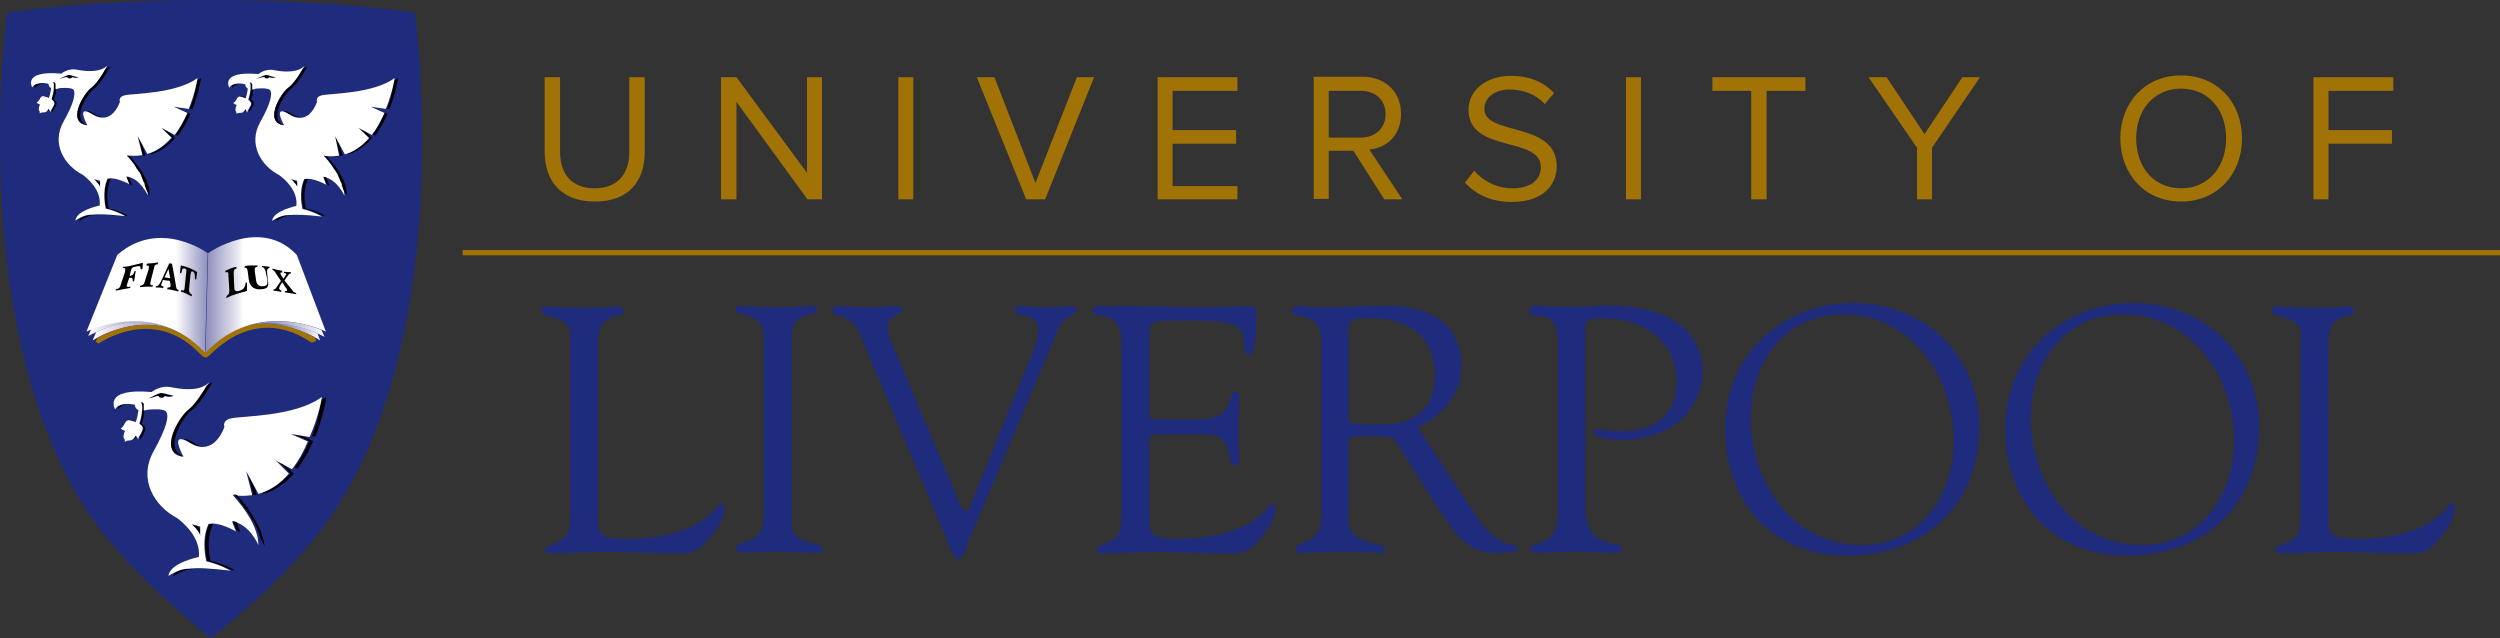 <?xml version="1.0" encoding="UTF-8"?>
<svg xmlns="http://www.w3.org/2000/svg" viewBox="0 0 566.9 144.7" style="enable-background:new 0 0 566.9 144.7" xml:space="preserve">
  <rect x="0" y="0" width="566.9" height="144.7" fill="#333333" stroke="none"/>
  <style>.st0{fill:#1f2b7d}.st1{fill:none}.st2{fill:#fff}.st7{fill:#a17205}</style>
  <g id="Layer_1">
    <path class="st0" d="M94.1 2.9S76.3 0 47.8 0C19.4 0 1.6 2.9 1.6 2.9S-8 73.7 19.9 116.1c9.5 14.4 27.9 28.5 27.9 28.6.1 0 18.5-14.2 27.9-28.6C103.8 73.7 94.1 2.9 94.1 2.9z"></path>
    <path d="M7.8 19.3c.1.4.2.6.2.6.6-.9 1.8-1 2.6-.9-.6-.2-1.9-.3-2.8.3z"></path>
    <path class="st1" d="M10.7 24.4c.1.1.2.2.3.2-.1 0-.2-.1-.3-.2z"></path>
    <path d="M10.8 22.1c.1 0 .1 0 .2.1h.1v-.1c-.4-.1-.9-.3-1-.3h-.2l.9.3zm-1.1 3.4s-.1 0 0 0h-.1v.1c.1-.1.3-.1.4-.2-.2.1-.3.1-.3.1zm11.6 15.2c.2.2.4.3.5.4l.1.1c.1.1.2.2.2.3l.2.2.1.1c.3.3.5.7.5 1.1v-1.2l-.7-.7-.9-.3zm10-9.8 1.1 4.4h-2.5c.2 0 .4 0 .6.1.9.1 1.7 0 2.5-.1l-.6-2.2-1.1-2.2zM17.9 17.5c-.1 0-.7-.2-1-.2-.3-.1-.7-.3-1.2-.3-.4 0-2.2.9-2.2.9.1 0 1.2-.4 1.5-.4h.4c0 .2.2.3.5.3s.5-.2.6-.3c.4.1.9.1 1.2.1.1 0 .2-.1.2-.1zm2.1 7.9s.1 0 .1.1h.1s.1 0 .1.1c.1 0 .1.1.2.1h.1l.1.1h.1c.1 0 .2.1.2.1h.1c.3.2 1.1.6 2.1.6-.9-.2-1.6-.6-1.6-.6-1-.6-1.6-.8-1.9-.7.2.2.2.2.3.2zm-8.8-.6-.2-.2c-.2.4-.4.6-.6.7H10c.2 0 .5 0 .8-.1.1.1.3-.1.4-.4 0 .1 0 0 0 0zm1-2.3c.3-.6.5-1.3.5-2.3V19s-.2-.5-.6-.3c0 0 .2.1.2.5v1c-.1.8-.3 1.6-.5 2.3l.4.4c.1.1.3.4.2.8-.2.4-.4 1-.6 1.1 0 0-.1.1-.1.2l.2.4c.1 0 .1-.4.3-.6.1-.2.4-.7.6-1.1.1-.4-.1-.7-.2-.8l-.4-.4zM36.6 29l2.4 2.4-.3.3-.1.1-.2.2-.1.1-.2.2-.1.1-.2.2-.1.1c-.1 0-.1.1-.2.1s-.1.1-.2.1l-.1.1c-.1 0-.1.1-.2.1l-.1.1c-.1 0-.1.1-.2.1l-.1.1c-.1 0-.1.1-.2.1 0 0-.1 0-.1.1-.1.1-.2.1-.2.2-.6.4-1.3.7-2 1l.1.2c2.2-.6 4-2 5.5-3.7L38 29.6l-1.4-.6zm8.1-10.8c-.1.4-.2.9-.3 1.6v.1c0 .1 0 .2-.1.3v.4c0 .1 0 .2-.1.2v.1c0 .1-.1.2-.1.4v.1c0 .1-.1.2-.1.4 0 .1-.1.3-.1.4v.1l-.3.9-.6 1.5.6.1c1.5-3.8 2-7.1 2-7.1-.4.2-.7.4-.9.5zm-5.3 6.1 3.1 1.4-.3.6c-.6 1.4-1.4 2.9-2.4 4.2l.5.3c1.2-1.5 2.1-3.3 2.9-5l-3-1.3-.8-.2zM25.2 40.5h-.7c-1.4 3-.4 6.8-.4 6.8h.2c2 .5 3.8 1.4 4.1 1.6h.6s-2-1.2-4.3-1.6c0 .2-1.1-3.8.5-6.8zm-4.8 8.3h-.3c-.1 0-.2 0-.3.1-.1 0-.2.1-.3.1-.1 0-.2.1-.3.1-.1 0-.2.1-.3.1-.1 0-.2.1-.3.1-.2.1-.4.2-.5.3-.1.2-.1.3-.1.5 0 0 1.7-1.2 3.2-1.3 2.4-.2 3.8 0 6.7.2-3.5-.3-5-.5-7.5-.2z"></path>
    <path class="st2" d="M16.4 17.5c-.1.1-.3.3-.6.3s-.5-.1-.5-.3h-.4c-.2 0-1.4.4-1.5.4 0 0 1.8-.9 2.2-.9.5 0 .9.2 1.2.3.3.1 1 .2 1 .2.1 0-.1.1-.3.1-.2.1-.7.1-1.1-.1zm6.4 25.3c0-.3-.2-.7-.5-1.1l-.1-.1c-.1-.1-.1-.2-.2-.2-.1-.1-.2-.2-.2-.3l-.1-.1c-.1-.1-.3-.3-.5-.4l1.5.4v1.8zm22-25.1c-4.9 3.6-14.9 3.5-16.5 3.9-1.6.4-1.1 1.5-1.1 1.5-2.2 5.7-6.1 2.9-6.1 2.9-3-1.9-2.5.1-1.3 2.4-4.7-.6-.8-7.1.8-8.4 1.8-1.3 3.7-5.1 3.7-5.1-.6.6-2.3 1.8-6.9.9-2-.4-3.5.9-3.5.9-8.9-.8-6.6 3.1-6.6 3.1 1-1.5 3.7-.8 3.7-.8 0 .5.3.8.6 1-.1.6-.2 1.4-.5 2.2-.3-.1-1.1-.4-1.4-.4-.7.1-.6 1.1-1.4 1.4.1.2.4.4.8.5-.3.4-.3 1-.3 1.1 0 .3.2.4.2.5v.4c.2-.1.4-.2.6-.2.1 0 .6 0 .8-.1.2-.1.4-.3.6-.7.1 0 .1.1.1.1.1.1.3.5.3.6.1 0 .1-.4.3-.6.1-.2.4-.7.6-1.1.1-.4-.1-.7-.2-.8l-.4-.4c.2-.7.4-1.4.5-2.3v-1c0-.4-.2-.5-.2-.5.3-.3.6.3.6.3v1.2c.5 0 .8-.2.8-.2s2.9-.3 3.3.4c.4.7.3 2.6-2.3 7.2-2.8 5 .2 9.9 4.3 12 1.4 1 4.3 3.6 3.9 7 0 0-5.3 1.1-5.5 3.4 0 0 1.7-1.2 3.2-1.3 2.7-.2 4.2-.1 8.1.3 0 0-2.1-1.2-4.4-1.7 0 0-1-3.8.4-6.8h.2c1.7-.4 4.8 1.3 4.8 1.3l-.7-1.8c3.2.5 4.8 4.3 4.8 4.3-.1-3.2-2.2-6.4-4.7-9.1.4.1.7.1 1 .1.9.1 1.7 0 2.5-.1l-1.1-4.4 2.2 4.1c2.2-.6 4-2 5.5-3.7L36.6 29l3 1.6c1.2-1.5 2.1-3.3 2.9-5l-3.1-1.4 3.4.5c1.5-3.7 2-7 2-7z"></path>
    <path d="M20.6 20c-1.7 1.3-5.6 7.8-.8 8.4-3.7-1.2-.1-7.1 1.5-8.3C23.1 18.8 25 15 25 15c-.2.2-.6.4-1 .6-.7 1.2-2.1 3.5-3.4 4.4zm8.8 15.4c-.2 0-.4 0-.6-.1.1.1.2.3.4.4l.1.1c.1.1.2.3.3.4l.1.1c.1.1.2.3.3.4.1.1.2.3.3.4.1.1.2.3.3.4v.1c.1.1.2.3.3.4v.1c.1.1.2.3.3.4.1.1.2.3.3.4.1.1.2.3.3.4v.1c.1.1.2.3.2.4v.1c.1.1.1.3.2.4v.1c.1.1.1.3.2.4v.1c.1.1.1.3.2.4 0 0 0 .1.1.1 0 .1.1.3.1.4v.2c0 .1.1.2.1.3 0 .1 0 .1.1.2 0 .1 0 .2.1.3v.1c.5.8.8 1.4.8 1.4.2-2.9-2.1-6.3-4.5-8.9zm-.7 4.7.6 1.6c.4.2.7.4.7.4l-.7-1.8c-.1-.1-.4-.2-.6-.2z"></path>
    <path class="st1" d="m22.1 40.9.7.7v-.5l-.7-.2z"></path>
    <path d="m52.5 19.3.2.6c.6-.9 1.8-1 2.6-.9-.6-.2-1.9-.3-2.8.3z"></path>
    <path class="st1" d="M55.4 24.4c.1.1.2.2.3.2-.1 0-.2-.1-.3-.2z"></path>
    <path d="M55.5 22.1c.1 0 .1 0 .2.1h.1v-.1c-.4-.1-.9-.3-1-.3h-.2l.9.3zm-1.1 3.4s-.1 0 0 0h-.1v.1c.1-.1.3-.1.4-.2-.2.1-.3.1-.3.1zM66 40.7c.2.2.4.3.5.4l.1.1c.1.1.2.2.2.3l.2.2.1.1c.3.3.5.7.5 1.1v-1.2l-.7-.7-.9-.3zm10-9.8 1.1 4.4h-2.5c.2 0 .4 0 .6.1.9.1 1.7 0 2.5-.1l-.6-2.2-1.1-2.2zM62.6 17.5c-.1 0-.7-.2-1-.2-.3-.1-.7-.3-1.2-.3-.4 0-2.2.9-2.2.9.1 0 1.2-.4 1.5-.4h.4c0 .2.2.3.5.3s.5-.2.6-.3c.4.1.9.1 1.2.1.1 0 .2-.1.2-.1zm2.1 7.9s.1 0 .1.1h.1s.1 0 .1.1c.1 0 .1.1.2.1h.1l.1.1h.1c.1 0 .2.1.2.1h.1c.3.2 1.1.6 2.1.6-.9-.2-1.6-.6-1.6-.6-1-.6-1.6-.8-1.9-.7.2.2.2.2.3.2zm-8.8-.6-.2-.2c-.2.4-.4.6-.6.7h-.4c.2 0 .5 0 .8-.1.1.1.3-.1.4-.4 0 .1 0 0 0 0zm1-2.3c.3-.6.5-1.3.5-2.3V19s-.2-.5-.6-.3c0 0 .2.1.2.5v1c-.1.8-.3 1.6-.5 2.3l.4.4c.1.1.3.4.2.8-.2.4-.4 1-.6 1.1 0 0-.1.1-.1.2l.2.4c.1 0 .1-.4.3-.6.1-.2.4-.7.6-1.1.1-.4-.1-.7-.2-.8l-.4-.4zM81.3 29l2.4 2.4-.3.3-.1.1-.2.2-.1.1-.2.2-.1.1-.2.2-.1.1c-.1 0-.1.1-.2.1s-.1.1-.2.1l-.1.1c-.1 0-.1.1-.2.1l-.1.1c-.1 0-.1.1-.2.1l-.1.1c-.1 0-.1.1-.2.1 0 0-.1 0-.1.1-.1.1-.2.1-.2.2-.6.4-1.3.7-2 1l.1.2c2.2-.6 4-2 5.5-3.7l-1.7-1.7-1.4-.6zm8.1-10.8c-.1.4-.2.9-.3 1.6v.1c0 .1 0 .2-.1.3v.4c0 .1 0 .2-.1.2v.1c0 .1-.1.2-.1.4v.1c0 .1-.1.2-.1.4 0 .1-.1.3-.1.4v.1l-.3.9-.6 1.5.6.1c1.5-3.8 2-7.1 2-7.1-.4.2-.7.4-.9.5zm-5.3 6.1 3.1 1.4-.3.6c-.6 1.4-1.4 2.9-2.4 4.2l.5.3c1.2-1.5 2.1-3.3 2.9-5l-3-1.3-.8-.2zM69.9 40.5h-.7c-1.4 3-.4 6.8-.4 6.8h.2c2 .5 3.8 1.4 4.1 1.6h.6s-2-1.2-4.3-1.6c0 .2-1.1-3.8.5-6.8zm-4.8 8.3h-.3c-.1 0-.2 0-.3.1-.1 0-.2.1-.3.1-.1 0-.2.1-.3.1-.1 0-.2.1-.3.1-.1 0-.2.1-.3.1-.2.1-.4.2-.5.3-.1.2-.1.3-.1.5 0 0 1.7-1.2 3.2-1.3 2.4-.2 3.8 0 6.7.2-3.5-.3-5-.5-7.5-.2z"></path>
    <path class="st2" d="M61.1 17.5c-.1.1-.3.3-.6.3s-.5-.1-.5-.3h-.4c-.2 0-1.4.4-1.5.4 0 0 1.8-.9 2.2-.9.5 0 .9.2 1.2.3.3.1 1 .2 1 .2.1 0-.1.1-.3.1-.2.1-.7.1-1.1-.1zm6.4 25.3c0-.3-.2-.7-.5-1.1l-.1-.1c-.1-.1-.1-.2-.2-.2-.1-.1-.2-.2-.2-.3l-.1-.1c-.1-.1-.3-.3-.5-.4l1.5.4v1.8zm22-25.1c-4.9 3.6-14.9 3.5-16.5 3.9-1.6.4-1.1 1.5-1.1 1.5-2.2 5.8-6.2 2.9-6.2 2.9-3-1.9-2.5.1-1.3 2.4-4.7-.6-.8-7.1.8-8.4 1.9-1.3 3.8-5 3.8-5-.6.6-2.3 1.8-6.9.9-2-.4-3.5.9-3.5.9-8.9-.8-6.6 3.1-6.6 3.1.9-1.5 3.6-.8 3.6-.8 0 .5.3.8.6 1-.1.6-.2 1.4-.5 2.2-.3-.1-1.1-.4-1.4-.4-.7.1-.6 1.1-1.4 1.4.1.2.4.4.8.5-.3.4-.3 1-.3 1.1 0 .3.2.4.2.5v.4c.2-.1.4-.2.6-.2.1 0 .6 0 .8-.1.2-.1.4-.3.6-.7.1 0 .1.1.1.1.1.1.3.5.3.6.1 0 .1-.4.3-.6.1-.2.4-.7.6-1.1.1-.4-.1-.7-.2-.8l-.4-.4c.2-.7.4-1.4.5-2.3v-1c0-.4-.2-.5-.2-.5.3-.3.6.3.6.3v1.2c.5 0 .8-.2.8-.2s2.9-.3 3.3.4c.4.7.3 2.6-2.3 7.2-2.8 5 .2 9.9 4.3 12 1.4 1 4.3 3.6 3.9 7 0 0-5.3 1.1-5.5 3.4 0 0 1.7-1.2 3.2-1.3 2.7-.2 4.2-.1 8.1.3 0 0-2.1-1.2-4.4-1.7 0 0-1-3.8.4-6.8h.2c1.7-.4 4.8 1.3 4.8 1.3l-.7-1.8c3.2.5 4.8 4.3 4.8 4.3-.1-3.2-2.2-6.4-4.7-9.1.4.1.7.1 1 .1.9.1 1.7 0 2.5-.1l-.9-4.4 2.2 4.1c2.2-.6 4-2 5.5-3.7L81.3 29l3 1.6c1.2-1.5 2.1-3.3 2.9-5l-3.1-1.4 3.4.5c1.5-3.7 2-7 2-7z"></path>
    <path d="M65.3 20c-1.7 1.3-5.6 7.8-.8 8.4-3.7-1.2-.1-7.1 1.5-8.3 1.8-1.3 3.7-5.1 3.7-5.1-.2.2-.6.4-1 .6-.7 1.2-2.1 3.5-3.4 4.4zm8.8 15.4c-.2 0-.4 0-.6-.1.1.1.2.3.4.4l.1.1c.1.1.2.3.3.4l.1.1c.1.1.2.3.3.4.1.1.2.3.3.4.1.1.2.3.3.4v.1c.1.1.2.3.3.4v.1c.1.1.2.3.3.4.1.1.2.3.3.4.1.1.2.3.3.4v.1c.1.1.2.3.2.4v.1c.1.1.1.3.2.4v.1c.1.1.1.3.2.4v.1c.1.1.1.3.2.4 0 0 0 .1.1.1 0 .1.1.3.1.4v.2c0 .1.1.2.1.3 0 .1 0 .1.1.2 0 .1 0 .2.1.3v.1c.5.8.8 1.4.8 1.4.2-2.9-2.1-6.3-4.5-8.9zm-.7 4.7.6 1.6c.4.2.7.4.7.4l-.7-1.8c-.1-.1-.4-.2-.6-.2z"></path>
    <path class="st1" d="m66.8 40.9.7.7v-.5l-.7-.2z"></path>
    <path d="M26.6 92c.1.4.3.7.3.7.7-1.1 2.2-1.3 3.3-1.2-.8-.1-2.5-.3-3.6.5z"></path>
    <path class="st1" d="M30.2 98.5c.1.1.2.2.4.2-.1 0-.3-.1-.4-.2z"></path>
    <path d="M30.3 95.5c.1 0 .1 0 0 0 .1 0 .2.1.2.1h.1v-.1c-.5-.1-1.1-.4-1.3-.3-.1 0-.1 0-.2.1.4 0 .9.1 1.2.2zM29 99.8c-.1 0-.1 0 0 0H28.7v.2c.2-.1.3-.2.5-.2H29zm14.5 19.1.6.6.1.1.3.3c.1.1.2.2.2.3 0 0 0 .1.1.1.3.4.6.9.6 1.3V120c-.3-.4-.7-.7-.9-.9l-1-.2zM56 106.6l1.4 5.5c-.1 0-.2 0-.4.1h-2.7c.2 0 .5.1.7.1 1.1.1 2.2 0 3.2-.1l-.7-2.7-1.5-2.9zM39.2 89.8c-.1 0-.9-.2-1.3-.3-.4-.1-.9-.3-1.5-.3-.5 0-2.7 1.2-2.7 1.2.1 0 1.5-.5 1.8-.5h.4c0 .3.3.4.7.4.4 0 .7-.3.7-.4.5.2 1.2.2 1.5.1.3-.1.5-.2.4-.2zm2.7 9.9c.1 0 .1 0 .2.1h.1s.1 0 .1.1c.1 0 .1.1.2.1 0 0 .1 0 .1.1.1 0 .1.1.2.1 0 0 .1 0 .1.1.1.1.2.1.3.2h.2c.3.2 1.4.8 2.7.8a5 5 0 0 1-2-.8c-1.3-.8-2-1-2.4-.9 0 0 .1.1.2.1zm-11.1-.8-.2-.2c-.2.5-.5.8-.7.9 0 0-.1 0-.1.1H29.5c.2 0 .7 0 1-.2 0 0 .2-.2.3-.6.1.1.1.1 0 0 .1.1 0 0 0 0zm1.3-2.9c.3-.7.6-1.7.6-2.9V91.7s-.3-.7-.7-.3c0 0 .2.1.3.6v1.3c-.1 1-.3 2-.6 2.8.1.2.4.4.5.5.1.1.4.5.2 1s-.5 1.2-.7 1.4c0 .1-.1.1-.1.2.1.2.2.4.3.5.1 0 .1-.5.3-.7.2-.2.5-.9.7-1.4.2-.5-.1-.9-.2-1-.3-.3-.5-.4-.6-.6zm30.7 8.3 3 3c-.1.1-.2.3-.3.4l-.1.1-.3.3-.1.1-.2.2c-.1 0-.1.1-.2.1l-.2.2-.2.2-.2.2-.2.2c-.1.1-.1.1-.2.1l-.2.2c-.1 0-.1.1-.2.1-.1.1-.2.1-.2.2l-.1.1c-.1.1-.2.1-.3.2 0 0-.1 0-.1.1-.1.1-.2.1-.3.2h-.1c-.8.5-1.7.9-2.6 1.2l.2.3c2.8-.8 5.1-2.5 6.9-4.6l-2.2-2.2-1.6-.9zm10.1-13.6c-.1.5-.2 1.1-.4 2v.1c0 .1-.1.3-.1.4 0 .1 0 .2-.1.2v.2c0 .1-.1.2-.1.3v.1c0 .1-.1.3-.1.5v.1c0 .2-.1.3-.1.5v.1c-.1.2-.1.4-.2.5v.1c-.1.4-.2.8-.4 1.2-.2.6-.4 1.3-.7 1.9l.8.1c1.9-4.7 2.5-8.9 2.5-8.9-.5.2-.8.4-1.1.6zm-6.7 7.6 3.9 1.7c-.1.3-.2.5-.3.8-.8 1.8-1.8 3.6-3 5.2l.6.3c1.5-1.9 2.7-4.1 3.6-6.3l-3.7-1.7h-1.1zm-17.8 20.4H47.5c-1.8 3.7-.5 8.5-.5 8.5.1 0 .2 0 .3.1 2.5.6 4.8 1.8 5.2 2h.7s-2.5-1.5-5.4-2.1c0 .2-1.4-4.8.6-8.5zm-6 10.3c-.1 0-.3 0-.4.1-.1 0-.2 0-.4.1-.1 0-.2.1-.4.1-.1 0-.2.1-.4.1-.1 0-.2.1-.3.1-.1 0-.2.1-.3.2-.2.1-.5.2-.7.3-.1.2-.1.4-.2.7 0 0 2.2-1.5 4-1.6 3-.3 4.8 0 8.4.2-4.3-.4-6.1-.6-9.3-.3z"></path>
    <path class="st2" d="M37.4 89.8c-.1.1-.3.4-.7.4-.4 0-.7-.1-.7-.4h-.4c-.3.1-1.7.6-1.8.5 0 0 2.2-1.2 2.7-1.2.6 0 1.1.2 1.5.3.4.1 1.2.3 1.3.3.1 0-.1.1-.3.2-.5.1-1.2.1-1.6-.1zm8 31.8c0-.4-.3-.9-.6-1.3 0 0 0-.1-.1-.1-.1-.1-.2-.2-.2-.3l-.3-.3s0-.1-.1-.1l-.6-.6 1.9.5v2.2zM73 90c-6.1 4.6-18.7 4.3-20.7 4.9-2 .5-1.4 1.9-1.4 1.9-2.8 7.2-7.7 3.7-7.7 3.7-3.8-2.3-3.1.1-1.6 3.1-5.9-.7-1-8.9 1.1-10.5 2.2-1.7 4.7-6.4 4.7-6.4-.7.8-2.8 2.3-8.6 1.1-2.6-.5-4.4 1.1-4.4 1.1-11.2-1-8.3 3.9-8.3 3.9 1.2-1.9 4.5-1 4.5-1 0 .7.4 1 .8 1.2-.1.8-.3 1.8-.6 2.7-.4-.1-1.4-.5-1.7-.4-.9.1-.8 1.4-1.7 1.8.1.2.5.5 1 .6-.4.5-.4 1.3-.4 1.4 0 .4.3.5.3.6v.5c.3-.1.5-.3.7-.3.2 0 .7 0 1-.2.2-.1.5-.4.7-.9.1 0 .1.1.2.1.2.2.4.7.4.7.1 0 .1-.5.3-.7.2-.2.5-.9.7-1.4.2-.5-.1-.9-.2-1-.1-.1-.4-.3-.5-.5.3-.8.5-1.8.6-2.8 0 0 .1-.8 0-1.3 0-.5-.3-.6-.3-.6.4-.3.7.3.7.3v1.5c.6-.1 1-.2 1-.2s3.6-.4 4.1.5c.6.9.3 3.2-2.9 9-3.5 6.3.2 12.4 5.4 15.1 1.7 1.3 5.3 4.5 4.9 8.8 0 0-6.6 1.3-6.9 4.3 0 0 2.2-1.5 4-1.6 3.4-.3 5.2-.1 10.1.4 0 0-2.7-1.5-5.5-2.1 0 0-1.3-4.8.5-8.5h.2c2.2-.5 6 1.7 6 1.7l-.9-2.3c4 .6 6 5.4 6 5.4-.1-4-2.8-8-5.9-11.4.4.1.9.1 1.3.2 1.1.1 2.2 0 3.2-.1l-1.4-5.5 2.8 5.2c2.8-.8 5.1-2.5 6.9-4.6l-3-3 3.7 2c1.5-1.9 2.7-4.1 3.6-6.3l-3.9-1.7 4.3.7C72.4 94.2 73 90 73 90z"></path>
    <path d="M42.7 92.9c-2.1 1.6-7 9.8-1.1 10.5-4.7-1.5-.1-8.9 1.9-10.4 2.2-1.7 4.7-6.4 4.7-6.4-.2.2-.8.5-1.3.8-.9 1.5-2.6 4.3-4.2 5.5zm11 19.3c-.2 0-.5-.1-.7-.1l.5.5s0 .1.1.1c.1.2.3.3.4.5 0 0 0 .1.1.1.1.2.3.3.4.5v.1c.1.2.3.4.4.5.1.2.3.4.4.6l.1.1c.1.2.3.4.4.5 0 0 0 .1.1.1.1.2.3.4.4.6.1.2.2.4.4.6l.3.6s0 .1.1.1c.1.2.2.4.3.5 0 0 0 .1.1.1.1.2.2.4.3.5v.1c.1.2.1.3.2.5 0 0 0 .1.1.1.1.2.1.3.2.5 0 .1 0 .1.1.2.1.2.1.3.2.5 0 .1 0 .1.1.2 0 .1.1.3.1.4 0 .1 0 .2.1.3 0 .1.1.2.1.4v.2c.7 1 1 1.8 1 1.8-.5-4.1-3.3-8.4-6.3-11.7zm-.9 6 .8 2c.6.3.9.5.9.5l-.8-2.3c-.3-.1-.6-.2-.9-.2z"></path>
    <g>
      <path class="st1" d="m44.6 119.2.8.8v-.6l-.8-.2z"></path>
    </g>
    <linearGradient id="SVGID_1_" gradientUnits="userSpaceOnUse" x1="21.003" y1="76.418" x2="46.515" y2="76.418">
      <stop offset="0" style="stop-color:#fff"></stop>
      <stop offset=".134" style="stop-color:#e7e7f1"></stop>
      <stop offset=".389" style="stop-color:#bcbbd8"></stop>
      <stop offset=".737" style="stop-color:#8484b5"></stop>
      <stop offset=".938" style="stop-color:#6768a3"></stop>
    </linearGradient>
    <path d="M34.8 73.2c-.1 0-.2 0-.4-.1-.2 0-.4 0-.5-.1-5.1-.5-9.7 1.2-12.1 2.3l-.8 1.9s14.5-9.5 25.5 2.7c0 0-4-5.5-11.7-6.7z" style="fill:url(#SVGID_1_)"></path>
    <linearGradient id="SVGID_2_" gradientUnits="userSpaceOnUse" x1="58.898" y1="75.232" x2="72.583" y2="75.232">
      <stop offset=".096" style="stop-color:#6768a3"></stop>
      <stop offset=".318" style="stop-color:#8080b3"></stop>
      <stop offset=".807" style="stop-color:#cfcee3"></stop>
      <stop offset="1" style="stop-color:#fff"></stop>
    </linearGradient>
    <path d="M72 75.6c-2.5-1.1-7.5-2.9-13.1-2.1 7.5-.4 13.7 3.7 13.7 3.7l-.6-1.6z" style="fill:url(#SVGID_2_)"></path>
    <linearGradient id="SVGID_3_" gradientUnits="userSpaceOnUse" x1="20.053" y1="74.408" x2="37.551" y2="74.408">
      <stop offset="0" style="stop-color:#fff"></stop>
      <stop offset=".155" style="stop-color:#e7e7f1"></stop>
      <stop offset=".452" style="stop-color:#bcbcd8"></stop>
      <stop offset=".857" style="stop-color:#8484b5"></stop>
      <stop offset=".938" style="stop-color:#7a7aaf"></stop>
    </linearGradient>
    <path d="m20.8 74.4-.8 1.8s8.6-5 17.5-2.5c-7-2.3-14-.3-16.7.7z" style="fill:url(#SVGID_3_)"></path>
    <linearGradient id="SVGID_4_" gradientUnits="userSpaceOnUse" x1="53.709" y1="74.609" x2="73.564" y2="74.609">
      <stop offset=".096" style="stop-color:#7a7aaf"></stop>
      <stop offset=".359" style="stop-color:#9594c0"></stop>
      <stop offset=".937" style="stop-color:#eeeef5"></stop>
      <stop offset="1" style="stop-color:#fff"></stop>
    </linearGradient>
    <path d="M53.7 74.8c9.9-4.1 19.9 1.6 19.9 1.6l-.7-1.6c-2.7-1.1-10.9-3.8-19.2 0z" style="fill:url(#SVGID_4_)"></path>
    <g>
      <path class="st7" d="M46.5 79.8c-9.2-10.1-20.8-5.2-24.4-3.2l-.4.9.7.4s12.2-8.7 22.7 2.1c1.6 1.6 1.8 1.2 3 0 11.9-11.3 22.3-2.2 22.6-2.3.4-.1 1-.4 1-.4l-.3-.8c-3.6-2-15.2-7.1-24.6 2.9l-.3.4zm.3-.4"></path>
    </g>
    <linearGradient id="SVGID_5_" gradientUnits="userSpaceOnUse" x1="19.647" y1="66.972" x2="47.167" y2="66.972">
      <stop offset=".732" style="stop-color:#fff"></stop>
      <stop offset="1" style="stop-color:#8e8ebc"></stop>
    </linearGradient>
    <path d="M19.6 75.2S35 67.5 46.5 80l.6-22.6s-10.9-8-20.5.4l-7 17.4z" style="fill:url(#SVGID_5_)"></path>
    <linearGradient id="SVGID_6_" gradientUnits="userSpaceOnUse" x1="42.95" y1="66.876" x2="55.097" y2="66.876">
      <stop offset=".096" style="stop-color:#7a7aaf"></stop>
      <stop offset=".359" style="stop-color:#9594c0"></stop>
      <stop offset=".937" style="stop-color:#eeeef5"></stop>
      <stop offset="1" style="stop-color:#fff"></stop>
    </linearGradient>
    <path d="M73.9 75.2S58.4 67.4 46.6 80l.6-22.6s11.8-8.4 20.1.4l6.6 17.4z" style="fill:url(#SVGID_6_)"></path>
    <g>
      <path d="m29.4 62.6.3-.1c.4-.1.6-.3.8-1h.3c-.1.4-.2.8-.2 1.2-.1.4-.1.7-.2 1.1h-.3c0-.5 0-.9-.5-.8h-.3l-.5 1.5c-.2.6 0 .6.8.5l-.1.3c-.5.1-1.1.2-1.7.3-.5.1-.8.2-1.6.3l.1-.3c.8-.2.9-.4 1.1-1.1l.9-2.7c.2-.8.2-1.1-.5-1l.1-.3c.5 0 1.3-.1 2-.3.8-.2 1.6-.4 2.5-.6l-.1 1.4-.4.1c0-1-.3-.8-1.3-.6-.6.1-.7.2-.9.8l-.3 1.3zM33.7 61.1c.1-.7.2-.9-.5-.9l.1-.4c.4-.1.7-.1 1.2-.1.5-.1.8-.1 1.3-.2v.4c-.7.1-.8.3-.9 1l-.7 2.7c-.2.9-.2 1.1.5 1.1l-.1.3h-1.4c-.4 0-1 .1-1.5.1l.1-.3c.7-.1.9-.4 1.1-1.2l.8-2.5zM36.9 63.7c-.1.2-.2.3-.3.7-.2.4.3.5.5.6l-.1.3c-.3 0-.6-.1-.9-.1h-.8l.1-.3c.6 0 .9-.7 1.2-1.3.8-1.7 1.8-3.9 1.8-3.9l.6.1s.7 3.6.8 4.4c.1.7.1.8.2 1.1 0 .2.3.4.5.5l-.1.3c-.4-.1-.7-.2-1.2-.3-.4-.1-.8-.2-1.3-.2l.1-.4c.3 0 .7 0 .7-.4 0-.1-.1-.6-.1-.7l-.1-.4s-.4-.1-.8-.1c-.4-.1-.8-.1-.8-.1v.2zm1-.7c.4 0 .7.1.7.1l-.4-2.1-.9 1.9s.2 0 .6.1zM44.5 63.4l-.3-.1c0-.8 0-1.5-.4-1.7-.4-.2-.5 0-.6.7l-.3 3c-.1.8 0 1.1.6 1.5v.4c-.5-.2-.9-.4-1.2-.6-.4-.2-.8-.3-1.3-.5l.1-.3c.7.2.7 0 .8-.8l.3-3c.1-.6.2-1-.3-1.1-.6-.2-.6.4-.8 1.1l-.3-.1.2-1.7s1.1.2 2 .6c1 .4 1.7.9 1.7.9l-.2 1.7zM51.4 67.1c.6-.4.6-.7.6-1.4l-.2-3c0-.8 0-1.2-.7-.9v-.4c.5-.2.7-.3 1.1-.5.5-.2.9-.3 1.4-.4v.4c-.7.2-.6.6-.6 1.4l.1 2.5c0 .9.1 1.4 1 1.2 1.1-.3 1.5-.8 1.6-1.9h.3V66c-1.4.3-3 .9-3.4 1-.4.2-.9.4-1.3.6l.1-.5zM55.6 60.3c.6-.1 1-.1 1.4-.1h1.4v.3c-.7 0-.7.5-.6 1.2l.2 1.4c.1 1.2.5 1.9 1.6 1.8 1.1 0 1.1-.6 1-1.7l-.3-1.2c0-.3-.1-.7-.3-1-.1-.3-.3-.4-.6-.4v-.3c.3 0 .6.1.9.1.3 0 .4 0 .8.1v.3c-.2 0-.4.1-.5.4-.1.3 0 .7 0 1l.1.8c.2 1.7.4 2.5-1.6 2.6-1.2.1-2.5-.4-2.7-2.3l-.2-1.5c-.1-.8-.1-1.1-.8-1.1l.2-.4zM66.2 65.7c.3.4.5.7.9.7l.1.3c-.5-.1-.8-.1-1.3-.2-.4-.1-.8-.1-1.3-.2V66h.4c.1 0 .1-.1.1-.2 0-.2-.3-.6-.4-.7L64 64l-.4.6c-.1.2-.3.6-.3.8 0 .3.3.4.5.5v.3c-.4-.1-.6-.1-1-.2-.3 0-.6-.1-.8-.1v-.3c.4.1.6-.3.8-.6l.9-1.3-1-1.5c-.1-.2-.2-.4-.4-.6-.2-.3-.3-.3-.5-.4v-.3c.3.1.7.2 1.1.3.4.1.8.1 1.1.2v.4c-.2 0-.5-.1-.4.2 0 .2.1.3.2.5l.5.7.3-.5c.1-.2.2-.3.3-.4.1-.2-.2-.4-.5-.4v-.3c.3 0 .5.1.8.1h.7l.1.3c-.4 0-.5.2-.8.6l-.7 1 1.7 2.1z"></path>
    </g>
    <g>
      <path class="st0" d="M163.6 114.1c-1 0-3.7 8.1-22 8.1-6.6 0-6-1.9-6-6.6V77.3c0-6.9 5.8-4.9 5.8-6.7 0-.9-.5-1.1-1.5-1.1-1.2 0-3.1.3-7.6.3-3.9 0-6.3-.3-8-.3-1 0-1.6.2-1.6 1 0 1.6 6.6 1 6.6 5.1v40.1c0 3.7-.2 5.9-2.2 6.9-2.5 1.3-3.3 1.1-3.5 2.1 0 .6.5.8 1.2.8 3.2 0 6.5-.2 9.6-.3 6-.2 12 .3 18 .3 3.5 0 5.2.2 7.8-2.7 1.9-2.1 4-4.8 4-7.7 0-.2-.1-1-.6-1zM179.5 118.7V76.2c0-5.9 5.7-4.1 5.7-6 0-.6-.2-.8-1.5-.8-2.5 0-4.9.3-7.4.3-2.9 0-5.8-.3-8.7-.3-.6 0-.8.2-.8.9 0 1.7 6.3.2 6.4 5.9v40.5c0 7.8-6.2 5.2-6.2 7.5 0 .8.2 1.2 1.7 1.2 1.1 0 2.8-.3 7.6-.3 3.4 0 6.8.3 8.6.3 1.3 0 1.6-.2 1.6-.8 0-2.3-7-.5-7-5.9zM242.7 69.4c-1.1 0-2.3.3-6.1.3-1.7 0-3.5-.3-5.2-.3-.8 0-1.2.2-1.2 1 0 1.8 5.1.3 5.1 4 .3 1.7-.6 4.2-1.1 5.4l-13.8 33.9c-.4.9-.6 2.2-1.4 2.2-.9 0-1.4-1.8-3.2-6L202 77.3c-.3-.7-.7-2-.7-3.1 0-2.8 3.3-2.9 3.2-4 0-.5-.6-.8-1.1-.8-1.1 0-4.1.3-6.2.3-2.4 0-4.8-.3-7.3-.3-.7 0-1.1.4-1.1 1.1 0 1.7 4.1.2 6.1 5l19.5 46.2c.7 1.7 1.7 5 2.9 5s1.7-2.6 2.6-4.6l19.7-46.6c2.2-5.3 4.4-3.3 4.4-5.1.1-.6-.4-1-1.3-1zM288.6 114.1c-1 0-3.7 8.1-22 8.1-6.6 0-6-1.9-6-6.6V101c0-1.2-.2-2.5 1.4-2.5h11.7c6.6 0 4 7 6.4 7 .6 0 .9-.3.9-1 0-2.1-.2-4.2-.2-6.2 0-2.5.2-5.2.2-8 0-.6-.2-1.5-.9-1.5-1.9 0 .2 6.3-8 6.3h-8.5c-3.2 0-3 0-3-2.7V77.7c0-5.3-.2-5 7.4-5 3.2 0 11.4-.5 13.4 2.2 1.3 1.8 0 5.6 1.9 5.6.5 0 1.6-.6 1.6-9.4 0-.9-.2-1.7-.8-1.7-2.5 0-9.7.3-11.3.3-3.3 0-7.4-.3-22.4-.3-2.3 0-2.8.3-2.8.9 0 .9 1.7 1.1 2.4 1.3 4.3.6 4.3 4.4 4.3 8v36.1c0 3.7-.2 5.9-2.2 6.9-2.5 1.3-3.3 1.1-3.5 2.1 0 .6.5.8 1.2.8 3.2 0 6.5-.2 9.6-.3 6-.2 12 .3 18 .3 3.5 0 5.2.2 7.8-2.7 1.9-2.1 4-4.8 4-7.7 0-.2-.1-1-.6-1zM420.2 68.7c-16.2 0-29 11.9-29 28.4 0 16.7 10.5 28.9 27.7 28.9 17.6 0 29.9-11.5 29.9-29.3-.1-16.3-12.5-28-28.6-28zm2 54.9c-15.7 0-25.2-14.2-25.2-28.8 0-12.5 7.6-23.5 20.9-23.5 15.4 0 25.1 14 25.1 28.4 0 14.7-9.3 23.9-20.8 23.9zM483.7 68.7c-16.2 0-29 11.9-29 28.4 0 16.7 10.5 28.9 27.7 28.9 17.6 0 29.9-11.5 29.9-29.3-.1-16.3-12.5-28-28.6-28zm2 54.9c-15.7 0-25.2-14.2-25.2-28.8 0-12.5 7.6-23.5 20.9-23.5 15.4 0 25.2 14 25.2 28.4-.1 14.7-9.4 23.9-20.9 23.9zM556 114.1c-1 0-3.7 8.1-22 8.1-6.6 0-6-1.9-6-6.6V77.3c0-6.9 5.8-4.9 5.8-6.7 0-.9-.5-1.1-1.5-1.1-1.2 0-3.1.3-7.6.3-3.9 0-6.3-.3-8-.3-1 0-1.6.2-1.6 1 0 1.6 6.6 1 6.6 5.1v40.1c0 3.7-.2 5.9-2.2 6.9-2.5 1.3-3.3 1.1-3.5 2.1 0 .6.5.8 1.2.8 3.2 0 6.5-.2 9.7-.3 6-.2 12 .3 18 .3 3.5 0 5.2.2 7.7-2.7 1.9-2.1 4-4.8 4-7.7 0-.2 0-1-.6-1z"></path>
      <path class="st7" d="M104.9 56.7H567v1.2H104.9zM203.7 17.5h3.4v27.7h-3.4zM280.6 42.2h-14.7v-9.6h14.4v-3.1h-14.4v-8.9h14.7v-3.1h-18.1v27.7h18.1zM237 45.2l11.1-27.7h-3.9l-9.4 24-9.3-24h-4l11.2 27.7zM167 23.1l16.1 22.1h3.3V17.5H183v21.7l-16-21.7h-3.5v27.7h3.5zM134.9 45.7c7.5 0 11.3-4.4 11.3-11.3V17.5h-3.5v16.9c0 5.1-2.7 8.3-7.9 8.3-5.1 0-7.8-3.2-7.8-8.3V17.5h-3.5v17c.1 6.8 3.9 11.2 11.4 11.2zM528 32.6h14.4v-3.1H528v-8.9h14.7v-3.1h-18.1v27.7h3.4zM434.7 45.2h3.4V33.5l10.9-16h-4l-8.6 12.9-8.6-12.9h-4.1l11 16zM397.1 45.2h3.5V20.6h8.8v-3.1h-21.1v3.1h8.8zM301.3 34.2h5.6l7 11h4.1l-7.5-11.3c3.8-.3 7.2-3.1 7.2-8.1 0-5.1-3.7-8.4-8.7-8.4h-11.1v27.7h3.4V34.2zm0-13.6h7.3c3.3 0 5.6 2.1 5.6 5.3 0 3.1-2.3 5.3-5.6 5.3h-7.3V20.6zM494.6 45.7c8.2 0 13.8-6.2 13.8-14.3 0-8.2-5.6-14.3-13.8-14.3-8.2 0-13.8 6.2-13.8 14.3.1 8.2 5.6 14.3 13.8 14.3zm0-25.6c6.2 0 10.2 4.8 10.2 11.3 0 6.4-4 11.3-10.2 11.3-6.2 0-10.2-4.8-10.2-11.3 0-6.5 4-11.3 10.2-11.3zM368.7 17.5h3.4v27.7h-3.4zM343 42.7c-3.9 0-6.9-1.9-8.7-4l-2.1 2.7c2.3 2.6 5.9 4.4 10.6 4.4 7.5 0 10.2-4.2 10.2-8.1 0-10.3-16.4-6.8-16.4-13 0-2.6 2.4-4.4 5.7-4.4 3 0 5.9 1 8 3.3l2.1-2.5c-2.3-2.5-5.6-3.9-9.8-3.9-5.5 0-9.6 3.2-9.6 7.7 0 9.9 16.4 5.9 16.4 13 .1 2.1-1.5 4.8-6.4 4.8z"></path>
      <path class="st0" d="M359.4 74.6c0-2.4 1.7-2.4 4.3-2.4 9.1 0 16.5 5.1 16.5 14.6 0 7.1-4.7 11-12.8 11-2.8 0-4.5-.5-5.1-.5-.4 0-.8.2-.8.7 0 1.4 4.6 1.8 5.4 1.8 16.8 0 19.2-12 19.2-15.2 0-11.8-11.1-15.3-21.2-15.3-3.8 0-5.1.3-9 .3-4.6 0-7.4-.3-8.1-.3-.6 0-1 .6-1 1.2 0 2.8 6.5-2 6.5 7.5v38c0 8.8-6.2 6.3-6.2 8.5 0 .7.8.9 1.3.9 2.3 0 4.9-.3 8.6-.3 4.7 0 5.9.3 8.5.3 2 0 2.3-.4 2.3-.9 0-2.7-8.3 1.4-8.3-10V74.6zM321.4 96.8c5.5-2.2 10-7.5 10-13.7 0-15.3-17.5-13.7-18.7-13.7-4.1 0-8.6.3-13.2.3-4 0-3.6-.3-5.1-.3-.9 0-1.6.5-1.6.9 0 2.7 6.8-.6 6.8 7v40.3c0 6-5.8 4.9-5.8 6.9 0 .5.3.9.8.9 3 0 6-.3 9-.3 6.6 0 8.4.3 9.1.3.6 0 1.3.2 1.3-.6 0-2.7-8.2-.2-8.2-7v-16.7c0-.8-.5-2.2 2.1-2.2 8.9 0 7.7-.2 10.5 4.2l8.8 13.8c3 4.5 6.1 8.5 11.9 8.5.7 0 5.1 0 5.1-.9 0-1.9-3.9 1-9.6-7.7l-13.2-20zM305.8 75c0-3.1 1.7-2.9 4.5-2.9 7.7 0 15.1 3.2 15.1 12.9 0 9.8-7.6 11.2-11 11.2-3.7 0-8.6.4-8.6-1.1V75z"></path>
    </g>
  </g>
</svg>
